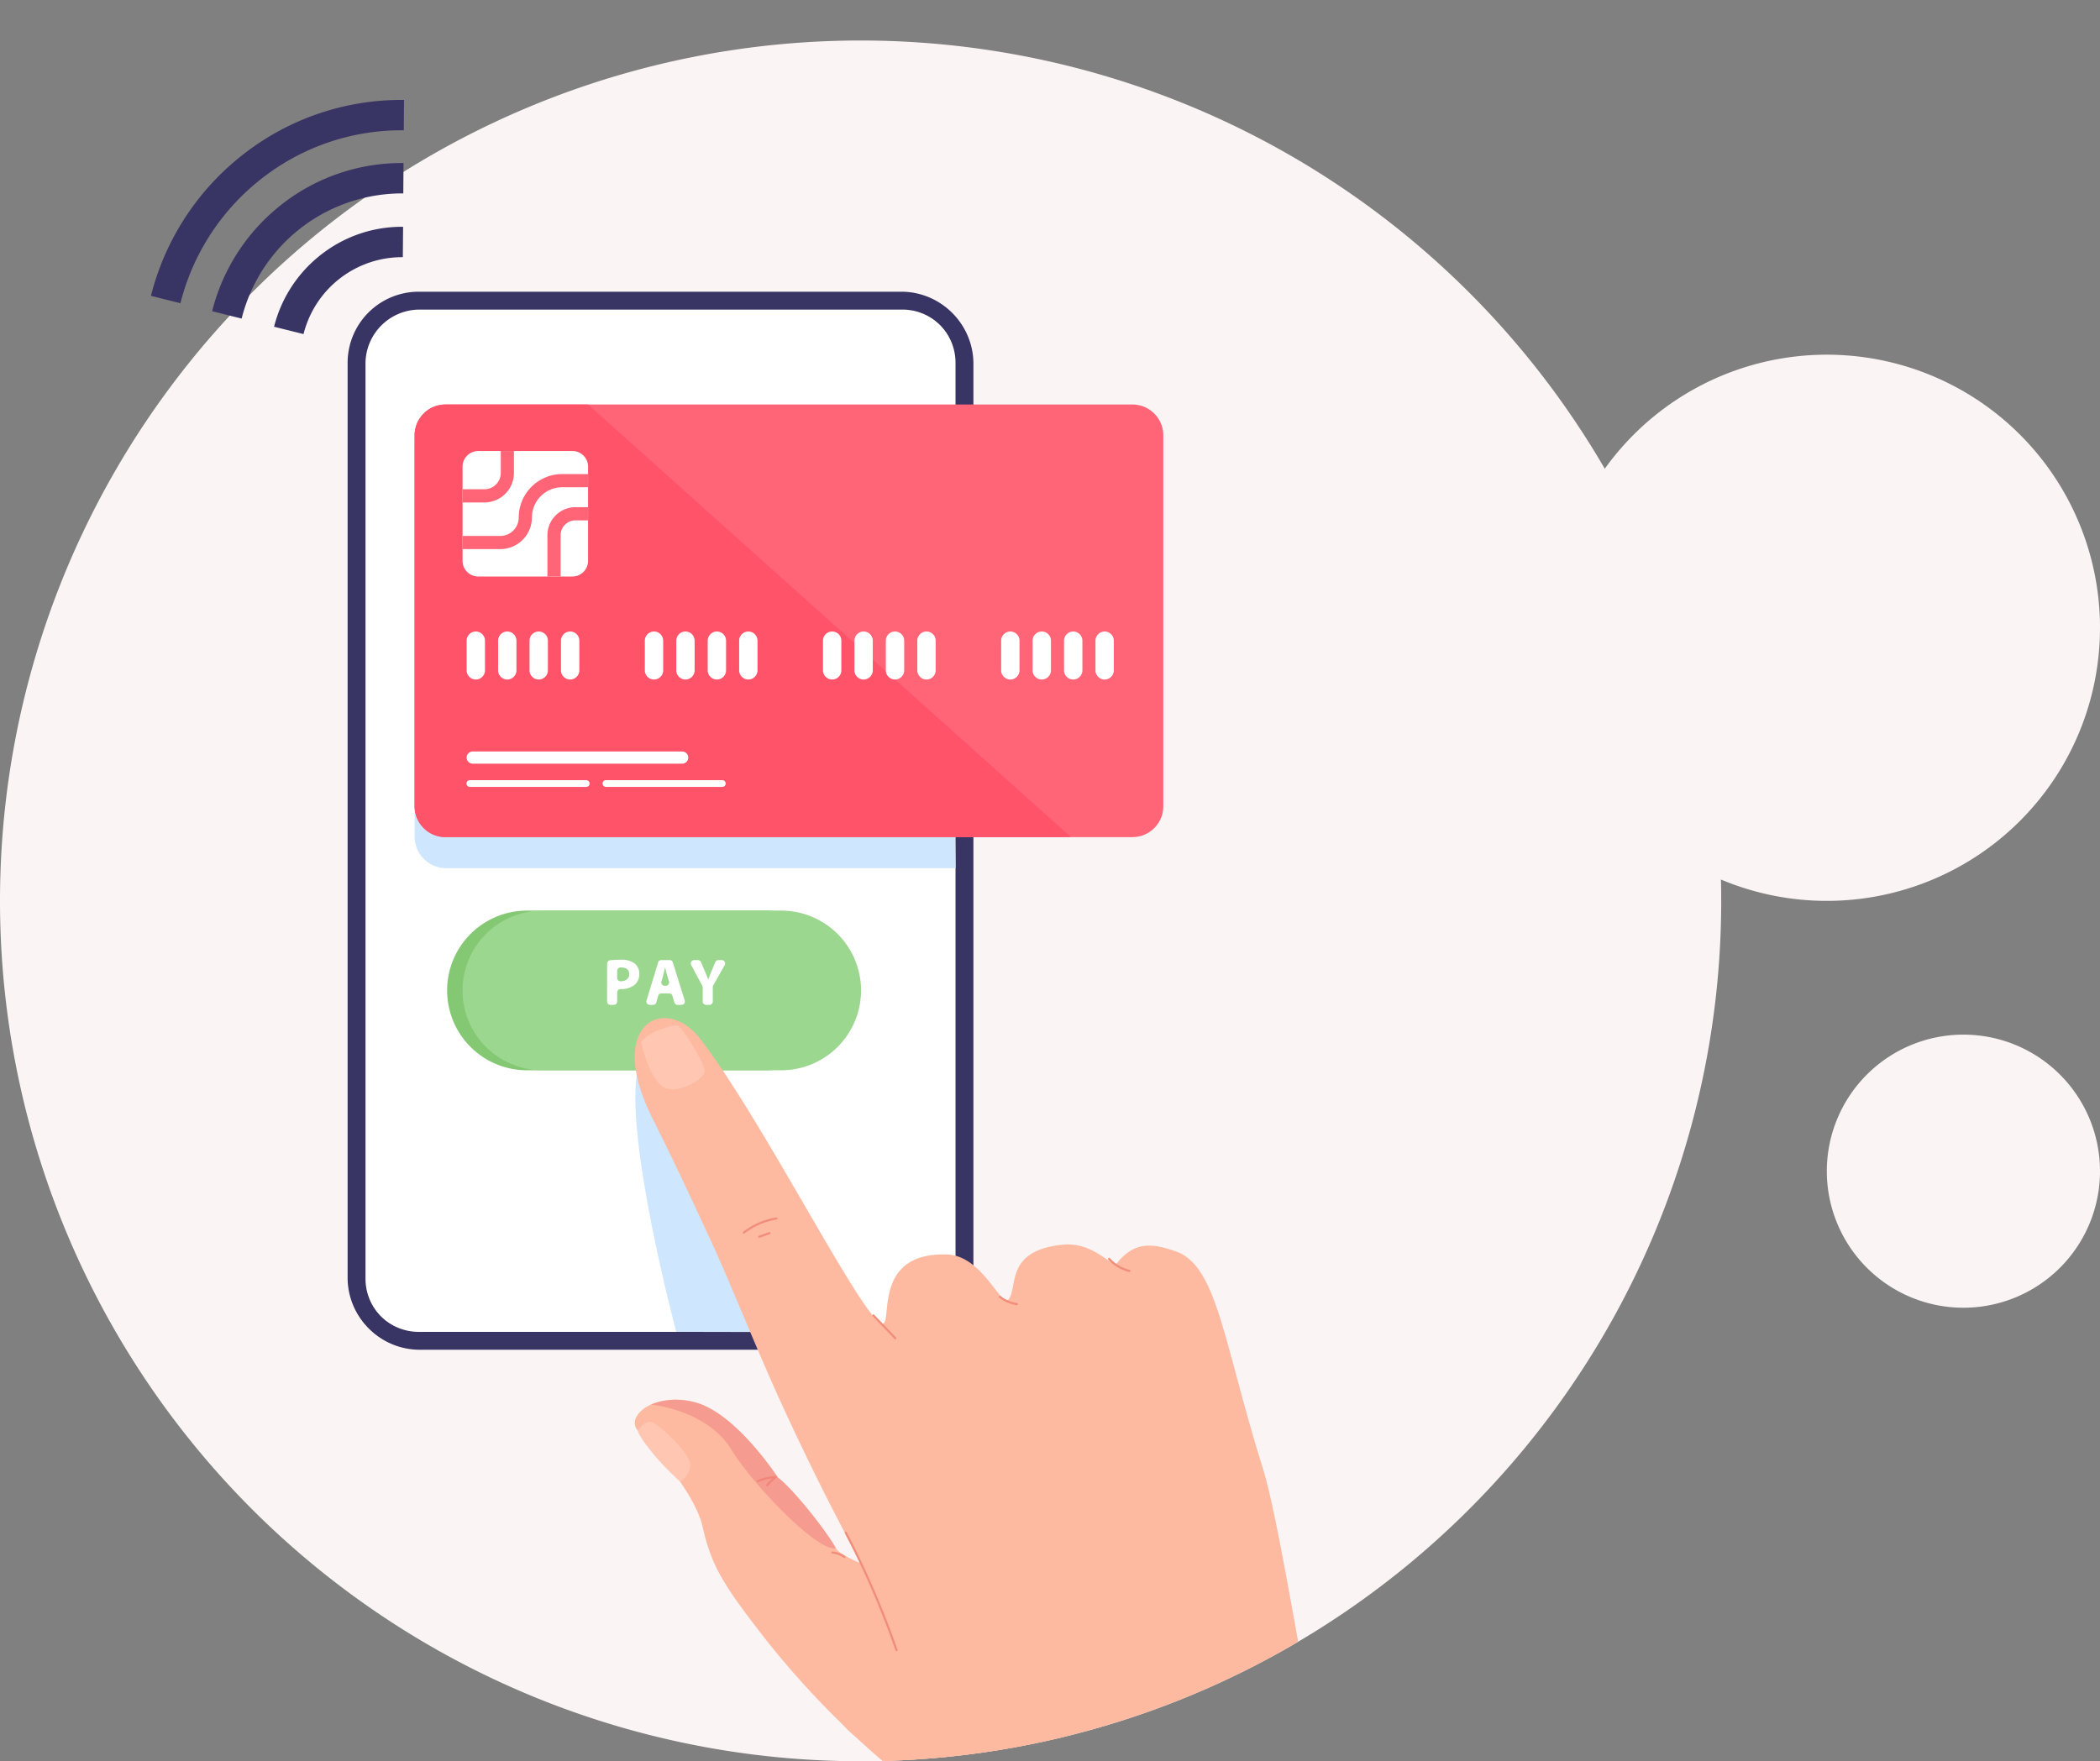<svg xmlns="http://www.w3.org/2000/svg" xmlns:xlink="http://www.w3.org/1999/xlink" width="275.736" height="231.32" viewBox="0 0 275.736 231.32">
  <rect x="0" y="0" width="275.736" height="231.32" fill="#808080" stroke="none"/>
  <defs>
    <clipPath id="clip-path">
      <path id="Path_307" data-name="Path 307" d="M113,0A113,113,0,1,1,0,113C0,87.537,6.287,29.183,20.653,10.082,41.115-17.128,76.054,0,113,0Z" transform="translate(1300 470)" fill="#faf5f4"/>
    </clipPath>
    <clipPath id="clip-path-2">
      <rect id="Rectangle_17" data-name="Rectangle 17" width="153.896" height="218.391" fill="none"/>
    </clipPath>
    <clipPath id="clip-path-3">
      <rect id="Rectangle_16" data-name="Rectangle 16" width="153.897" height="218.39" fill="none"/>
    </clipPath>
    <clipPath id="clip-path-4">
      <rect id="Rectangle_13" data-name="Rectangle 13" width="26.688" height="12.205" fill="none"/>
    </clipPath>
    <clipPath id="clip-path-5">
      <rect id="Rectangle_15" data-name="Rectangle 15" width="24.288" height="19.522" fill="none"/>
    </clipPath>
  </defs>
  <g id="lepes-2" transform="translate(-1300 -464.68)">
    <path id="Path_306" data-name="Path 306" d="M113,0A113,113,0,1,1,0,113,113,113,0,0,1,113,0Z" transform="translate(1300 470)" fill="#faf5f4"/>
    <path id="Path_311" data-name="Path 311" d="M17.934,0A17.934,17.934,0,1,1,0,17.934,17.934,17.934,0,0,1,17.934,0Z" transform="translate(1539.868 600.567)" fill="#faf5f4"/>
    <path id="Path_312" data-name="Path 312" d="M35.868,0A35.868,35.868,0,1,1,0,35.868,35.868,35.868,0,0,1,35.868,0Z" transform="translate(1504 511.264)" fill="#faf5f4"/>
    <g id="Mask_Group_2" data-name="Mask Group 2" clip-path="url(#clip-path)">
      <g id="Group_57" data-name="Group 57" transform="translate(1319.82 477.805)">
        <g id="Group_56" data-name="Group 56" clip-path="url(#clip-path-2)">
          <g id="Group_55" data-name="Group 55" transform="translate(0 0)">
            <g id="Group_54" data-name="Group 54" clip-path="url(#clip-path-3)">
              <g id="Group_47" data-name="Group 47" transform="translate(49.727 116.061)" opacity="0.5">
                <g id="Group_46" data-name="Group 46">
                  <g id="Group_45" data-name="Group 45" clip-path="url(#clip-path-4)">
                    <path id="Path_169" data-name="Path 169" d="M374.286,885.786c6.972-1.819,22.863-1.08,22.863-1.08l0-.006a62.444,62.444,0,0,0,3.821-8.907l-4.119-2.212Z" transform="translate(-374.286 -873.581)" fill="#f18e7b"/>
                  </g>
                </g>
              </g>
              <path id="Path_170" data-name="Path 170" d="M411.857,1034.962a21.065,21.065,0,0,1-9.839,2.541.17.17,0,0,1,0-.34,20.666,20.666,0,0,0,9.667-2.495c.193-.1.365.19.172.294" transform="translate(-348.465 -897.186)" fill="#f18e7b"/>
              <path id="Path_173" data-name="Path 173" d="M274.559,335.485H212.6a8.927,8.927,0,0,1-8.927-8.927V207.8a8.927,8.927,0,0,1,8.927-8.927h61.964a8.927,8.927,0,0,1,8.927,8.927V326.557a8.927,8.927,0,0,1-8.927,8.927" transform="translate(-176.609 -172.451)" fill="#fff"/>
              <path id="Path_174" data-name="Path 174" d="M268,329.325H204.607A9.338,9.338,0,0,1,195.28,320V199.811a9.338,9.338,0,0,1,9.328-9.327H268a9.338,9.338,0,0,1,9.328,9.327V320A9.338,9.338,0,0,1,268,329.325M204.607,192.713a7.107,7.107,0,0,0-7.1,7.1V320a7.107,7.107,0,0,0,7.1,7.1H268a7.107,7.107,0,0,0,7.1-7.1V199.811a7.107,7.107,0,0,0-7.1-7.1Z" transform="translate(-169.336 -165.177)" fill="#383463"/>
              <path id="Path_175" data-name="Path 175" d="M267.087,328.412H203.694a9.338,9.338,0,0,1-9.327-9.327V198.9a9.338,9.338,0,0,1,9.327-9.327h63.393a9.338,9.338,0,0,1,9.328,9.327V319.085a9.338,9.338,0,0,1-9.328,9.327M203.694,191.8a7.107,7.107,0,0,0-7.1,7.1V319.085a7.107,7.107,0,0,0,7.1,7.1h63.393a7.107,7.107,0,0,0,7.1-7.1V198.9a7.107,7.107,0,0,0-7.1-7.1Z" transform="translate(-168.544 -164.385)" fill="#383463"/>
              <path id="Path_176" data-name="Path 176" d="M334.551,822.381H303.2a10.485,10.485,0,1,1,0-20.971h31.349a10.485,10.485,0,1,1,0,20.971" transform="translate(-253.827 -694.937)" fill="#84c874"/>
              <path id="Path_177" data-name="Path 177" d="M349.8,822.381H318.447a10.485,10.485,0,1,1,0-20.971H349.8a10.485,10.485,0,0,1,0,20.971" transform="translate(-267.047 -694.937)" fill="#9bd78e"/>
              <path id="Path_181" data-name="Path 181" d="M331.6,372.595H264.629a4.147,4.147,0,0,1-4.057-4.232V317.556a4.147,4.147,0,0,1,4.057-4.232h18.724L330.9,332.219Z" transform="translate(-225.953 -271.697)" fill="#cfe6ff"/>
              <path id="Path_182" data-name="Path 182" d="M358.879,305.138v48.706a4.057,4.057,0,0,1-4.057,4.057H264.628a4.057,4.057,0,0,1-4.057-4.057V305.138a4.057,4.057,0,0,1,4.057-4.057h90.193a4.057,4.057,0,0,1,4.057,4.057" transform="translate(-225.952 -261.08)" fill="#ff6576"/>
              <path id="Path_183" data-name="Path 183" d="M346.764,357.9H264.629a4.057,4.057,0,0,1-4.057-4.057V305.138a4.057,4.057,0,0,1,4.057-4.057h18.724Z" transform="translate(-225.953 -261.08)" fill="#ff536a"/>
              <path id="Path_184" data-name="Path 184" d="M125.552,139.535l-3.869-.966a17.367,17.367,0,0,1,6.375-9.625,17.164,17.164,0,0,1,10.566-3.5l-.033,3.988a13.348,13.348,0,0,0-13.039,10.1" transform="translate(-105.517 -108.781)" fill="#383463"/>
              <path id="Path_185" data-name="Path 185" d="M64.373,82.814,60.5,81.846a25.777,25.777,0,0,1,9.457-14.273,25.472,25.472,0,0,1,15.672-5.186L85.6,66.375A21.731,21.731,0,0,0,64.373,82.814" transform="translate(-52.466 -54.097)" fill="#383463"/>
              <path id="Path_186" data-name="Path 186" d="M3.869,26.7,0,25.735A34.08,34.08,0,0,1,12.5,6.859,33.675,33.675,0,0,1,32.945,0h.283L33.2,3.99a29.688,29.688,0,0,0-18.29,6.053A30.079,30.079,0,0,0,3.869,26.7" transform="translate(0 -0.001)" fill="#383463"/>
              <path id="Path_187" data-name="Path 187" d="M324.446,349.122v12.36a2.062,2.062,0,0,1-2.061,2.062H310.025a2.062,2.062,0,0,1-2.061-2.062v-12.36a2.062,2.062,0,0,1,2.061-2.062h12.361a2.062,2.062,0,0,1,2.061,2.062" transform="translate(-267.049 -300.951)" fill="#fff"/>
              <path id="Path_188" data-name="Path 188" d="M314.712,347.06v2.884a3.878,3.878,0,0,1-3.873,3.873h-2.875v-1.732h2.875a2.144,2.144,0,0,0,2.142-2.142V347.06Z" transform="translate(-267.049 -300.951)" fill="#ff6576"/>
              <path id="Path_189" data-name="Path 189" d="M397.18,402.583v1.732h-1.657a1.952,1.952,0,0,0-1.95,1.95v5.425h-1.732v-5.425a3.686,3.686,0,0,1,3.682-3.682Z" transform="translate(-339.782 -349.097)" fill="#ff6576"/>
              <path id="Path_190" data-name="Path 190" d="M324.446,369.849v1.732h-3.4a3.98,3.98,0,0,0-3.975,3.975,4.155,4.155,0,0,1-4.15,4.151h-4.957v-1.732h4.957a2.421,2.421,0,0,0,2.419-2.419,5.713,5.713,0,0,1,5.706-5.706Z" transform="translate(-267.049 -320.712)" fill="#ff6576"/>
              <path id="Path_191" data-name="Path 191" d="M340.3,645.726H312.8a.8.8,0,1,1,0-1.6H340.3a.8.8,0,1,1,0,1.6" transform="translate(-270.549 -558.551)" fill="#fff"/>
              <path id="Path_192" data-name="Path 192" d="M327.682,673.339H312.444a.443.443,0,1,1,0-.885h15.238a.443.443,0,1,1,0,.885" transform="translate(-270.549 -583.114)" fill="#fff"/>
              <path id="Path_193" data-name="Path 193" d="M462.189,673.339H446.951a.443.443,0,1,1,0-.885h15.238a.443.443,0,1,1,0,.885" transform="translate(-387.186 -583.114)" fill="#fff"/>
              <path id="Path_194" data-name="Path 194" d="M450.843,850.514a.442.442,0,0,1,.393-.44,12.783,12.783,0,0,1,1.4-.068,2.822,2.822,0,0,1,1.8.471,1.693,1.693,0,0,1,.628,1.361,1.833,1.833,0,0,1-.541,1.4,2.768,2.768,0,0,1-1.911.62h-.007a.444.444,0,0,0-.447.442v1.192a.442.442,0,0,1-.442.442h-.433a.442.442,0,0,1-.442-.442Zm1.318,1.877a.441.441,0,0,0,.439.443h.006c.707,0,1.143-.358,1.143-.951,0-.541-.375-.864-1.047-.864h-.111a.441.441,0,0,0-.43.442Z" transform="translate(-390.945 -737.078)" fill="#fff"/>
              <path id="Path_195" data-name="Path 195" d="M491.183,855.032l-.239.861a.442.442,0,0,1-.426.324h-.437a.442.442,0,0,1-.423-.571l1.52-5a.442.442,0,0,1,.423-.314h1.092a.442.442,0,0,1,.422.311l1.557,5a.442.442,0,0,1-.422.574h-.51a.442.442,0,0,1-.424-.315l-.264-.88a.442.442,0,0,0-.424-.315H491.61a.442.442,0,0,0-.426.324m.991-1.319a.442.442,0,0,0,.424-.567l-.2-.681c-.1-.349-.21-.785-.3-1.135h-.017c-.087.349-.175.794-.27,1.135l-.192.686a.442.442,0,0,0,.426.562Z" transform="translate(-424.587 -737.364)" fill="#fff"/>
              <path id="Path_196" data-name="Path 196" d="M535.089,855.775V853.92a.442.442,0,0,0-.052-.209l-1.458-2.724a.442.442,0,0,1,.39-.651h.494a.442.442,0,0,1,.408.271l.48,1.142c.183.428.314.742.454,1.126h.017c.131-.366.271-.707.445-1.126l.479-1.142a.442.442,0,0,1,.408-.271h.44a.442.442,0,0,1,.385.66l-1.507,2.668a.443.443,0,0,0-.057.218v1.893a.442.442,0,0,1-.442.442h-.441a.442.442,0,0,1-.442-.442" transform="translate(-462.643 -737.364)" fill="#fff"/>
              <path id="Path_197" data-name="Path 197" d="M484.083,983.79s-7-26.109-5.023-34.726,18.055,34.753,18.055,34.753Z" transform="translate(-415.107 -821.992)" fill="#cfe6ff"/>
              <path id="Path_198" data-name="Path 198" d="M568.537,1005.442H511.365c-1.5-1.16-3.1-2.468-4.833-3.941a7.074,7.074,0,0,1-.652-.623c-5.584-5.975-.9-19.691,3.217-19.448-3.174-5.574-8.3-15.61-12.4-24.758-3.409-7.616-5.813-13.852-8.525-19.74-2.6-5.644-5.058-10.887-7.656-16.057-6.347-12.624,1.694-16.376,6.225-10.519,8.681,11.222,22.753,39.764,24.2,37.278.781-1.335-.825-9.212,8.219-8.93,4.826.151,7.175,7.347,8.179,5.779,1.094-1.707-.413-6.307,6.975-7.06,4.215-.429,6.565,3.175,7.183,2.4,2.454-3.077,5-2.427,7.595-1.569,5.56,1.836,6.3,11.759,11.511,28.419,2.364,7.553,5.715,30.982,7.935,38.771" transform="translate(-414.64 -787.069)" fill="#fdbaa0"/>
              <path id="Path_199" data-name="Path 199" d="M484.393,917.075s1.1,5.087,3.076,5.966,5.24-1.151,5.277-2.143-2.915-5.741-3.529-5.989-4.144.958-4.824,2.166" transform="translate(-420.038 -793.329)" fill="#ffc6b2"/>
              <path id="Path_200" data-name="Path 200" d="M704.7,1452.975a61.665,61.665,0,0,1,5.374,9.677c.083.187.357.025.274-.16a61.644,61.644,0,0,0-5.374-9.677c-.114-.168-.39-.009-.274.16" transform="translate(-611.056 -1259.736)" fill="#f18e7b"/>
              <path id="Path_201" data-name="Path 201" d="M534.317,1332.6H510.955a115.455,115.455,0,0,1-15.467-16.02c-6.054-7.733-7.246-9.959-8.44-15.069s-8.439-12.469-8.449-12.482c-1.7-1.842,1.9-5.089,7.342-3.789s11.02,9.909,11.02,9.909c2.111,1.6,6.475,7.177,7.619,9.284.317.585,1.516,1.223,3.311,2.019h0c2.509,1.256,12.638,4.633,21.164,11.255,5.457,4.239,6.75,10.23,5.26,14.893" transform="translate(-414.645 -1114.225)" fill="#fdbaa0"/>
              <path id="Path_202" data-name="Path 202" d="M685.74,1415.605a116.74,116.74,0,0,1,6.639,15.374c.06.171.333.1.273-.075a117.25,117.25,0,0,0-6.668-15.441c-.084-.161-.328-.019-.244.143" transform="translate(-594.62 -1227.347)" fill="#f18e7b"/>
              <path id="Path_203" data-name="Path 203" d="M601.351,1360.387a6.605,6.605,0,0,0-2.414.544c-.167.072-.023.315.143.244a6.224,6.224,0,0,1,2.272-.505c.182-.006.182-.289,0-.283" transform="translate(-519.299 -1179.65)" fill="#f18e7b"/>
              <path id="Path_204" data-name="Path 204" d="M609.013,1361.7a5.763,5.763,0,0,0-.906.9c-.113.141.086.342.2.2a5.748,5.748,0,0,1,.906-.9c.142-.114-.059-.312-.2-.2" transform="translate(-527.287 -1180.761)" fill="#f18e7b"/>
              <path id="Path_205" data-name="Path 205" d="M674.27,1435.567a3.386,3.386,0,0,0-1.655-.6c-.181-.016-.18.266,0,.283a3.1,3.1,0,0,1,1.513.559c.15.1.291-.141.143-.244" transform="translate(-583.136 -1244.323)" fill="#f18e7b"/>
              <path id="Path_206" data-name="Path 206" d="M712.953,1200.761l2.881,3c.126.131.326-.069.2-.2l-2.881-3c-.126-.131-.326.069-.2.2" transform="translate(-618.197 -1041.021)" fill="#f18e7b"/>
              <path id="Path_207" data-name="Path 207" d="M837.943,1182.442a4.942,4.942,0,0,0,2.3,1c.178.027.255-.245.075-.272a4.673,4.673,0,0,1-2.18-.925c-.142-.11-.344.089-.2.2" transform="translate(-726.573 -1025.146)" fill="#f18e7b"/>
              <path id="Path_208" data-name="Path 208" d="M945.933,1144.863a5.347,5.347,0,0,0,2.739,1.616c.177.042.252-.23.075-.273a5.083,5.083,0,0,1-2.614-1.543c-.123-.135-.322.065-.2.2" transform="translate(-820.226 -992.548)" fill="#f18e7b"/>
              <path id="Path_209" data-name="Path 209" d="M488.226,1312.547a2.745,2.745,0,0,1-1.362,2.142c-3.692-3.357-5.627-6.351-5.5-6.641l0,0s.984-1.83,2.266-.925,4.524,3.845,4.6,5.428" transform="translate(-417.407 -1133.241)" fill="#ffc6b2"/>
              <path id="Path_210" data-name="Path 210" d="M585.217,1106.853a9.362,9.362,0,0,1,4.238-1.839c.179-.029.1-.3-.075-.273a9.521,9.521,0,0,0-4.305,1.867c-.142.109,0,.355.143.244" transform="translate(-507.291 -957.967)" fill="#f18e7b"/>
              <path id="Path_211" data-name="Path 211" d="M600.318,1119.91l1.349-.474c.17-.06.1-.333-.075-.273l-1.349.474c-.17.06-.1.333.075.272" transform="translate(-520.413 -970.467)" fill="#f18e7b"/>
              <g id="Group_53" data-name="Group 53" transform="translate(65.647 170.713)" opacity="0.5">
                <g id="Group_52" data-name="Group 52">
                  <g id="Group_51" data-name="Group 51" clip-path="url(#clip-path-5)">
                    <path id="Path_212" data-name="Path 212" d="M518.4,1304.431c-2.189.6-10.592-7.889-13.789-13.039s-10.5-5.816-10.5-5.816a8.835,8.835,0,0,1,5.649-.338c5.432,1.3,11.02,9.909,11.02,9.909,2.111,1.6,6.475,7.177,7.619,9.284" transform="translate(-494.115 -1284.939)" fill="#f07b7e"/>
                  </g>
                </g>
              </g>
              <path id="Path_213" data-name="Path 213" d="M313.2,531.772h0a1.208,1.208,0,0,1-1.2-1.2v-3.9a1.2,1.2,0,0,1,2.409,0v3.9a1.208,1.208,0,0,1-1.2,1.2" transform="translate(-270.549 -455.65)" fill="#fff"/>
              <path id="Path_214" data-name="Path 214" d="M344.274,531.772h0a1.208,1.208,0,0,1-1.2-1.2v-3.9a1.2,1.2,0,0,1,2.409,0v3.9a1.208,1.208,0,0,1-1.2,1.2" transform="translate(-297.491 -455.65)" fill="#fff"/>
              <path id="Path_215" data-name="Path 215" d="M375.344,531.772h0a1.208,1.208,0,0,1-1.2-1.2v-3.9a1.2,1.2,0,0,1,2.409,0v3.9a1.208,1.208,0,0,1-1.2,1.2" transform="translate(-324.433 -455.65)" fill="#fff"/>
              <path id="Path_216" data-name="Path 216" d="M406.414,531.772h0a1.208,1.208,0,0,1-1.2-1.2v-3.9a1.2,1.2,0,0,1,2.409,0v3.9a1.208,1.208,0,0,1-1.2,1.2" transform="translate(-351.375 -455.65)" fill="#fff"/>
              <path id="Path_217" data-name="Path 217" d="M489.284,531.772h0a1.208,1.208,0,0,1-1.2-1.2v-3.9a1.2,1.2,0,0,1,2.409,0v3.9a1.208,1.208,0,0,1-1.2,1.2" transform="translate(-423.235 -455.65)" fill="#fff"/>
              <path id="Path_218" data-name="Path 218" d="M520.354,531.772h0a1.208,1.208,0,0,1-1.2-1.2v-3.9a1.2,1.2,0,0,1,2.409,0v3.9a1.208,1.208,0,0,1-1.2,1.2" transform="translate(-450.177 -455.65)" fill="#fff"/>
              <path id="Path_219" data-name="Path 219" d="M551.424,531.772h0a1.208,1.208,0,0,1-1.2-1.2v-3.9a1.2,1.2,0,0,1,2.409,0v3.9a1.208,1.208,0,0,1-1.2,1.2" transform="translate(-477.119 -455.65)" fill="#fff"/>
              <path id="Path_220" data-name="Path 220" d="M582.494,531.772h0a1.208,1.208,0,0,1-1.2-1.2v-3.9a1.2,1.2,0,1,1,2.409,0v3.9a1.208,1.208,0,0,1-1.2,1.2" transform="translate(-504.061 -455.65)" fill="#fff"/>
              <path id="Path_221" data-name="Path 221" d="M841.444,531.772h0a1.208,1.208,0,0,1-1.2-1.2v-3.9a1.2,1.2,0,0,1,2.409,0v3.9a1.208,1.208,0,0,1-1.2,1.2" transform="translate(-728.608 -455.65)" fill="#fff"/>
              <path id="Path_222" data-name="Path 222" d="M872.514,531.772h0a1.208,1.208,0,0,1-1.2-1.2v-3.9a1.2,1.2,0,0,1,2.409,0v3.9a1.208,1.208,0,0,1-1.2,1.2" transform="translate(-755.55 -455.65)" fill="#fff"/>
              <path id="Path_223" data-name="Path 223" d="M903.584,531.772h0a1.208,1.208,0,0,1-1.2-1.2v-3.9a1.2,1.2,0,0,1,2.409,0v3.9a1.208,1.208,0,0,1-1.2,1.2" transform="translate(-782.492 -455.65)" fill="#fff"/>
              <path id="Path_224" data-name="Path 224" d="M934.654,531.772h0a1.208,1.208,0,0,1-1.2-1.2v-3.9a1.2,1.2,0,1,1,2.409,0v3.9a1.208,1.208,0,0,1-1.2,1.2" transform="translate(-809.435 -455.65)" fill="#fff"/>
              <path id="Path_225" data-name="Path 225" d="M665.364,531.772h0a1.208,1.208,0,0,1-1.2-1.2v-3.9a1.2,1.2,0,0,1,2.409,0v3.9a1.208,1.208,0,0,1-1.2,1.2" transform="translate(-575.922 -455.65)" fill="#fff"/>
              <path id="Path_226" data-name="Path 226" d="M696.434,531.772h0a1.208,1.208,0,0,1-1.2-1.2v-3.9a1.2,1.2,0,0,1,2.409,0v3.9a1.208,1.208,0,0,1-1.2,1.2" transform="translate(-602.864 -455.65)" fill="#fff"/>
              <path id="Path_227" data-name="Path 227" d="M727.5,531.772h0a1.208,1.208,0,0,1-1.2-1.2v-3.9a1.2,1.2,0,0,1,2.409,0v3.9a1.208,1.208,0,0,1-1.2,1.2" transform="translate(-629.806 -455.65)" fill="#fff"/>
              <path id="Path_228" data-name="Path 228" d="M758.574,531.772h0a1.208,1.208,0,0,1-1.2-1.2v-3.9a1.2,1.2,0,1,1,2.409,0v3.9a1.208,1.208,0,0,1-1.2,1.2" transform="translate(-656.748 -455.65)" fill="#fff"/>
            </g>
          </g>
        </g>
      </g>
    </g>
  </g>
</svg>

